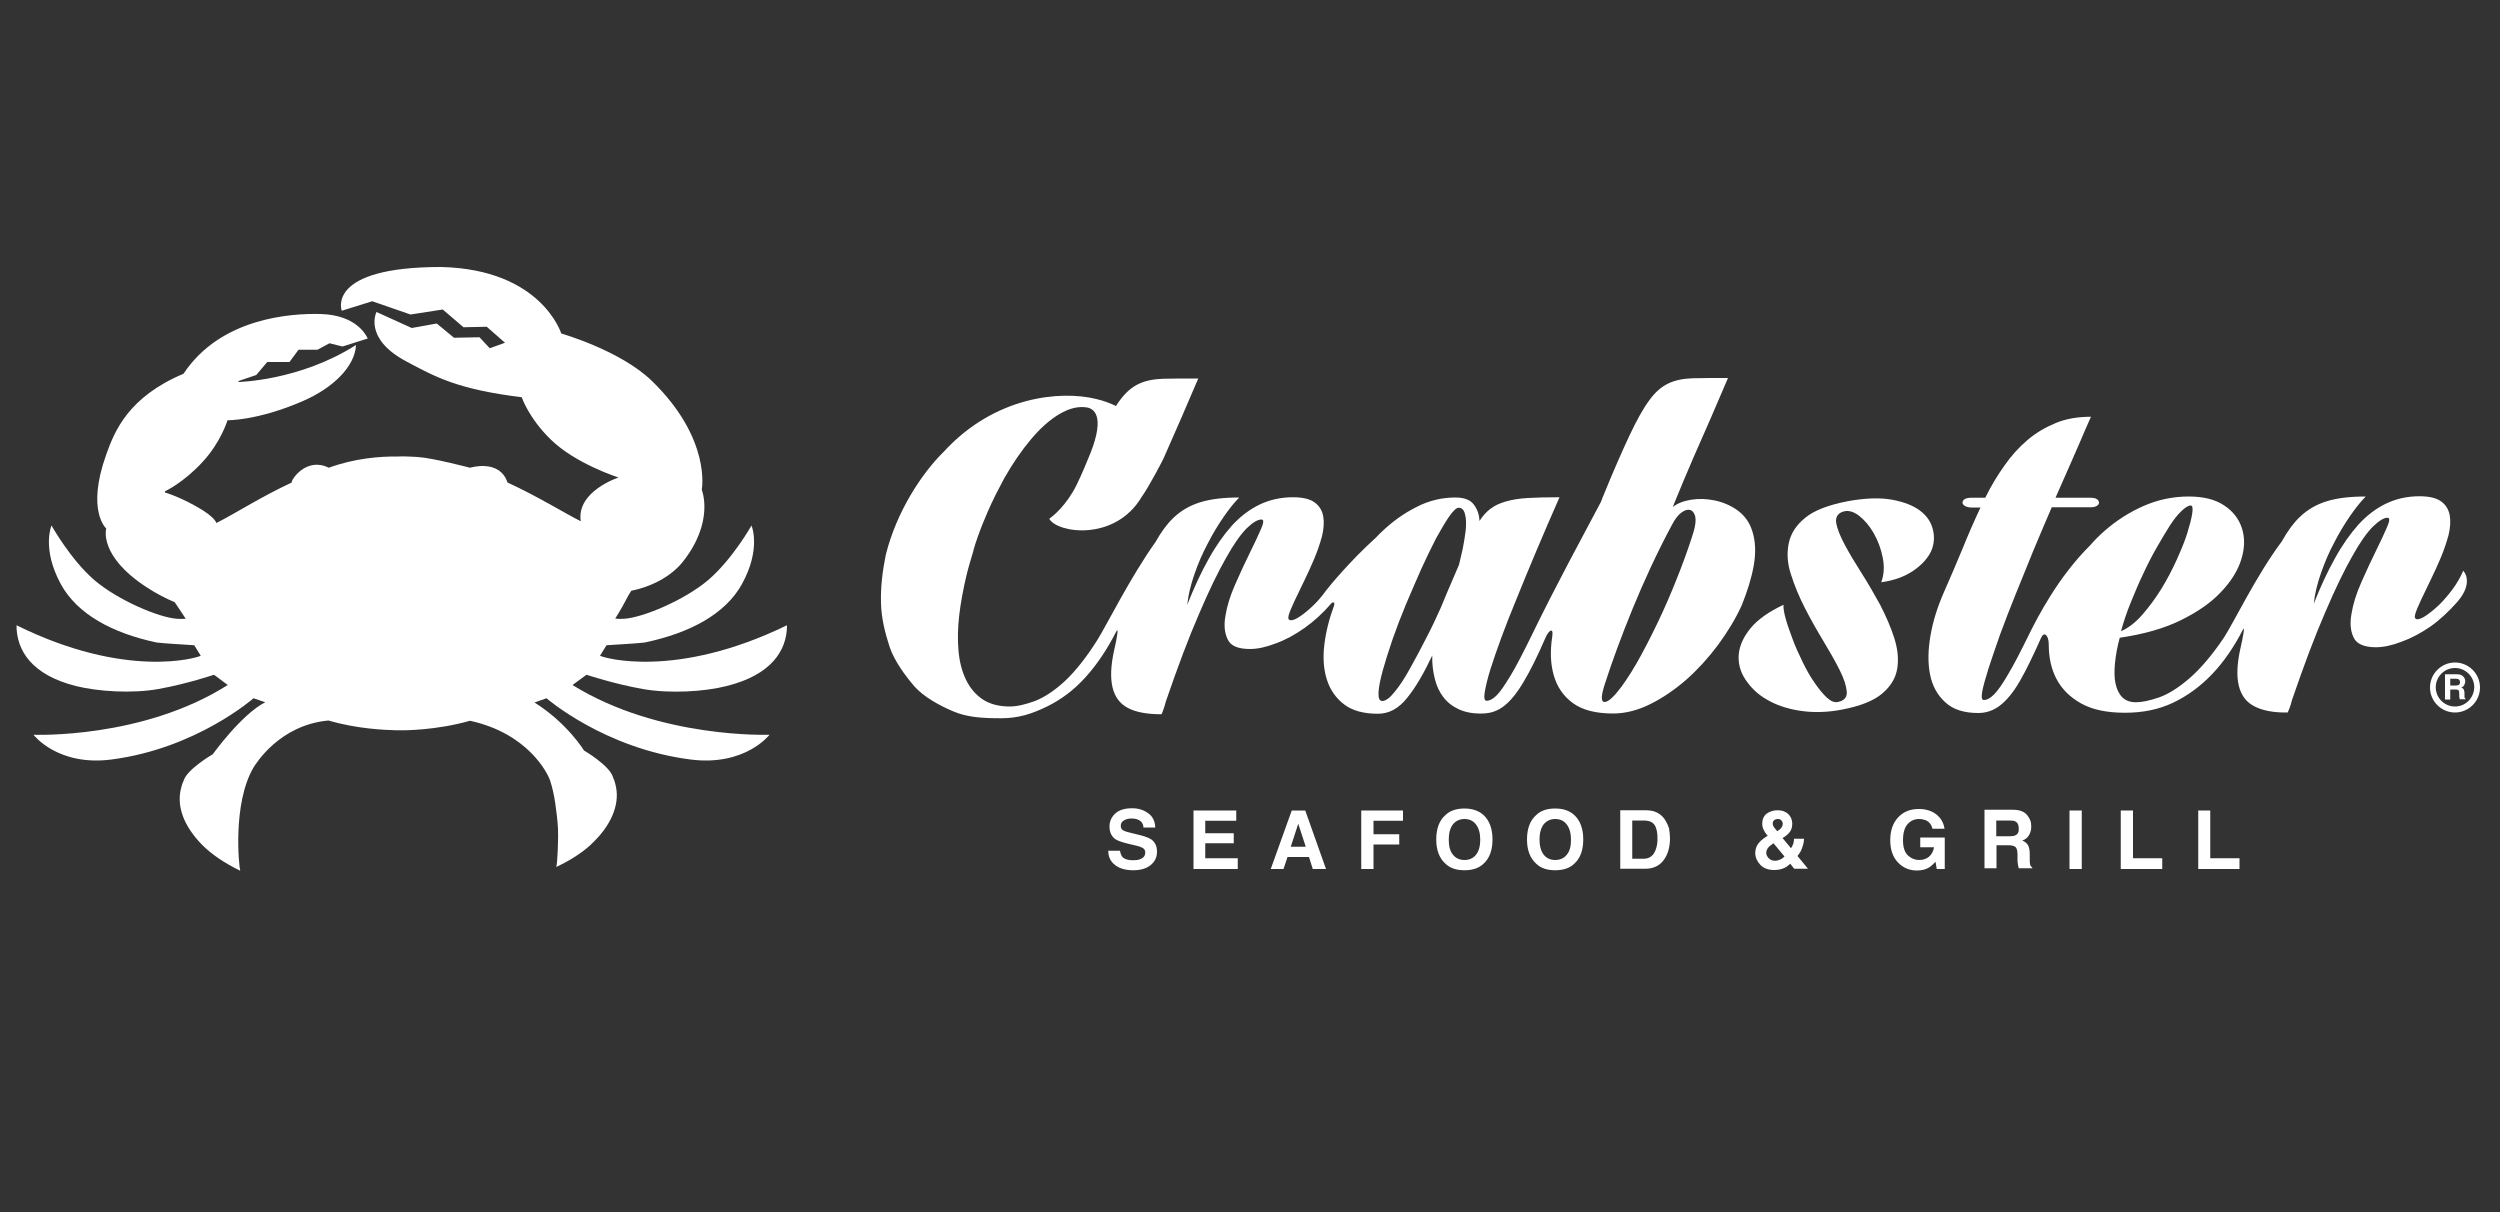 <?xml version="1.0" encoding="utf-8"?>
<!-- Generator: Adobe Illustrator 22.1.0, SVG Export Plug-In . SVG Version: 6.00 Build 0)  -->
<svg version="1.1" id="Capa_1" xmlns="http://www.w3.org/2000/svg" xmlns:xlink="http://www.w3.org/1999/xlink" x="0px" y="0px"
	 viewBox="0 0 1000 484.8" style="enable-background:new 0 0 1000 484.8;" xml:space="preserve">
<rect x="0" y="0" width="1000" height="484.8" fill="#333333" stroke="none"/>
<style type="text/css">
	.st0{fill:#FFFFFF;}
	.st1{fill-rule:evenodd;clip-rule:evenodd;fill:#FFFFFF;}
</style>
<g>
	<g>
		<path class="st0" d="M456.6,334.2l-4.1-1c-1.6-0.4-2.6-0.7-3.1-1c-0.8-0.4-1.1-1-1.1-1.9c0-0.9,0.4-1.6,1.2-2.1
			c0.8-0.5,1.8-0.8,3.1-0.8c1.2,0,2.1,0.2,2.9,0.6c1.2,0.6,1.8,1.6,1.9,3h4.7c-0.1-2.5-1-4.4-2.8-5.7c-1.8-1.3-3.9-2-6.4-2
			c-3,0-5.3,0.7-6.8,2.1c-1.5,1.4-2.3,3.1-2.3,5.2c0,2.3,0.8,4,2.4,5.1c0.9,0.6,2.6,1.2,5.1,1.8l2.5,0.6c1.5,0.3,2.6,0.7,3.3,1.1
			c0.7,0.4,1,1,1,1.8c0,1.3-0.7,2.2-2.1,2.7c-0.7,0.3-1.7,0.4-2.9,0.4c-2,0-3.4-0.5-4.2-1.4c-0.4-0.5-0.7-1.3-0.9-2.4h-4.7
			c0,2.4,0.9,4.3,2.7,5.7c1.8,1.4,4.2,2.1,7.3,2.1c3,0,5.3-0.7,7-2.1c1.7-1.4,2.5-3.2,2.5-5.3c0-2.1-0.7-3.7-2.1-4.8
			C459.7,335.2,458.4,334.7,456.6,334.2z"/>
		<polygon class="st0" points="482.1,337.3 493.5,337.3 493.5,333.3 482.1,333.3 482.1,328.3 494.5,328.3 494.5,324.2 477.4,324.2 
			477.4,347.6 495.1,347.6 495.1,343.3 482.1,343.3 		"/>
		<path class="st0" d="M516.7,324.2l-8.4,23.4h5.1l1.6-4.8h8.6l1.5,4.8h5.3l-8.3-23.4H516.7z M516.3,338.7l3-9.2l3,9.2H516.3z"/>
		<polygon class="st0" points="544.5,347.6 549.4,347.6 549.4,337.8 559.7,337.8 559.7,333.7 549.4,333.7 549.4,328.3 561.2,328.3 
			561.2,324.2 544.5,324.2 		"/>
		<path class="st0" d="M585.8,323.4c-3.3,0-5.9,0.9-7.7,2.7c-2.4,2.1-3.6,5.4-3.6,9.7c0,4.2,1.2,7.4,3.6,9.6
			c1.8,1.8,4.3,2.7,7.7,2.7c3.3,0,5.9-0.9,7.7-2.7c2.4-2.2,3.5-5.5,3.5-9.6c0-4.3-1.2-7.5-3.5-9.7
			C591.7,324.4,589.1,323.4,585.8,323.4z M590.4,341.9c-1.1,1.4-2.7,2.1-4.6,2.1c-1.9,0-3.5-0.7-4.6-2.1c-1.2-1.4-1.7-3.5-1.7-6.1
			c0-2.6,0.6-4.7,1.7-6.1c1.2-1.4,2.7-2.1,4.6-2.1c1.9,0,3.5,0.7,4.6,2.2c1.1,1.4,1.7,3.5,1.7,6.1
			C592.1,338.5,591.5,340.5,590.4,341.9z"/>
		<path class="st0" d="M622.1,323.4c-3.4,0-5.9,0.9-7.7,2.7c-2.4,2.1-3.6,5.4-3.6,9.7c0,4.2,1.2,7.4,3.6,9.6
			c1.8,1.8,4.3,2.7,7.7,2.7c3.3,0,5.9-0.9,7.7-2.7c2.4-2.2,3.5-5.5,3.5-9.6c0-4.3-1.2-7.5-3.5-9.7
			C628,324.4,625.5,323.4,622.1,323.4z M626.7,341.9c-1.1,1.4-2.7,2.1-4.6,2.1c-1.9,0-3.5-0.7-4.6-2.1c-1.1-1.4-1.7-3.5-1.7-6.1
			c0-2.6,0.6-4.7,1.7-6.1c1.2-1.4,2.7-2.1,4.6-2.1c1.9,0,3.5,0.7,4.6,2.2c1.1,1.4,1.7,3.5,1.7,6.1
			C628.4,338.5,627.9,340.5,626.7,341.9z"/>
		<path class="st0" d="M665.8,327.6c-1-1.4-2.3-2.4-4-3c-1-0.3-2.2-0.5-3.6-0.5h-10.1v23.4h10.1c3.5,0,6.2-1.5,7.9-4.4
			c1.3-2.2,1.9-4.8,1.9-7.9c0-1.2-0.2-2.5-0.4-3.9C667.2,330.1,666.6,328.8,665.8,327.6z M662.2,340.1c-0.9,2.3-2.5,3.4-4.8,3.4
			h-4.5v-15.3h4.5c2.2,0,3.7,0.6,4.5,1.9c0.8,1.3,1.1,3.1,1.1,5.5C663,337.3,662.7,338.8,662.2,340.1z"/>
		<path class="st0" d="M720.6,339.8c0.6-1.5,1-2.9,1-4.3h-4c0,0.7-0.1,1.4-0.3,2c-0.2,0.6-0.5,1.2-0.9,1.8l-3.4-4.1
			c1.3-0.7,2.2-1.5,2.9-2.4c0.7-0.9,1-2,1-3.4c0-1.5-0.6-2.8-1.6-3.8c-1.1-1-2.5-1.5-4.2-1.5c-1.8,0-3.3,0.5-4.5,1.4
			c-1.2,1-1.7,2.3-1.7,4c0,0.9,0.2,1.7,0.6,2.5c0.4,0.8,0.9,1.6,1.6,2.3l-0.5,0.3c-1.6,1-2.7,2-3.4,3c-0.7,1-1.1,2.2-1.1,3.6
			c0,1.7,0.7,3.3,2,4.7c1.3,1.4,3.2,2.1,5.6,2.1c1.6,0,3-0.3,4.2-0.9c0.7-0.3,1.4-0.9,2.2-1.6l1.6,2h5.5l-4.2-5.1
			C719.7,341.5,720.3,340.6,720.6,339.8z M709.9,327.9c0.4-0.2,0.7-0.3,1.2-0.3c0.7,0,1.2,0.2,1.5,0.6c0.3,0.4,0.5,0.8,0.5,1.3
			c0,0.7-0.3,1.3-0.8,1.9c-0.3,0.3-0.8,0.7-1.4,1.1c-0.7-0.8-1.1-1.3-1.3-1.6c-0.3-0.5-0.5-0.9-0.5-1.3
			C709,328.8,709.3,328.3,709.9,327.9z M712.1,343.8c-0.7,0.3-1.4,0.5-2.1,0.5c-1,0-1.8-0.3-2.5-1c-0.6-0.6-1-1.4-1-2.1
			c0-0.7,0.2-1.3,0.6-1.9c0.4-0.6,1.1-1.2,2.3-2l4.4,5.3C713.3,343.1,712.8,343.5,712.1,343.8z"/>
		<path class="st0" d="M768.2,338.9h5.4c-0.2,1.5-0.9,2.8-1.9,3.7c-1,0.9-2.4,1.4-4,1.4c-1.7,0-3.2-0.6-4.5-1.8
			c-1.3-1.2-2-3.2-2-6.1c0-2.9,0.6-5,1.8-6.4c1.2-1.4,2.8-2.1,4.6-2.1c1,0,1.9,0.2,2.7,0.5c1.4,0.6,2.3,1.8,2.7,3.4h4.8
			c-0.3-2.2-1.3-4.1-3.1-5.6c-1.8-1.5-4.2-2.3-7.2-2.3c-3.4,0-6.2,1.1-8.3,3.4c-2.1,2.3-3.1,5.3-3.1,9.1c0,3.7,1,6.7,3.1,8.9
			c2,2.1,4.5,3.2,7.6,3.2c1.9,0,3.5-0.4,4.8-1.2c0.8-0.5,1.6-1.2,2.6-2.3l0.5,2.9h3.2V335h-9.8V338.9z"/>
		<path class="st0" d="M812,345.6c-0.1-0.4-0.1-1.1-0.1-2.2v-1.6c0-1.6-0.2-2.9-0.7-3.7c-0.4-0.8-1.2-1.4-2.3-1.9
			c1.3-0.4,2.2-1.2,2.8-2.3c0.6-1.1,0.8-2.2,0.8-3.3c0-0.9-0.1-1.7-0.4-2.5c-0.3-0.7-0.7-1.4-1.2-2c-0.6-0.7-1.3-1.3-2.2-1.6
			c-0.9-0.4-2.1-0.6-3.7-0.6h-11.2v23.4h4.8v-9.2h4.8c1.4,0,2.3,0.3,2.8,0.7c0.5,0.5,0.8,1.5,0.8,3l0,2.2c0,0.7,0.1,1.4,0.2,2
			c0.1,0.3,0.2,0.7,0.3,1.3h5.4V347C812.4,346.7,812.1,346.2,812,345.6z M806.2,334.1c-0.5,0.3-1.3,0.4-2.4,0.4h-5.3v-6.3h5.4
			c1,0,1.8,0.1,2.3,0.4c0.9,0.5,1.3,1.4,1.3,2.9C807.6,332.8,807.1,333.7,806.2,334.1z"/>
		<rect x="827.8" y="324.2" class="st0" width="4.9" height="23.4"/>
		<polygon class="st0" points="853.2,324.2 848.3,324.2 848.3,347.6 864.9,347.6 864.9,343.3 853.2,343.3 		"/>
		<polygon class="st0" points="884.1,343.3 884.1,324.2 879.3,324.2 879.3,347.6 895.8,347.6 895.8,343.3 		"/>
	</g>
	<path class="st0" d="M229,274l5.6-4.1c0,0,11.1,3.7,22.5,5.7c10.7,1.9,24.6,1.1,33.6-1.2c17.6-4.4,24.1-14,24.1-24.3
		c-44.4,21.6-73.1,13.1-74.8,12.2l2.6-4.2c5.9-0.4,11.9-0.7,15.3-1.1c18-3.8,32.2-11.3,38.9-23.4c7.8-14.2,3.8-23.4,3.8-23.4
		s-7.6,13.5-17.3,21.8c-9.7,8.2-26.2,15-33.5,15.5c-1.3,0.1-2.5,0.1-3.7-0.1c2.4-3.8,4.1-7,5.3-9.3c0.6-0.9,0.7-1.2,1.1-1.8
		c1.2-0.3,0.9-0.2,2.2-0.5c7.4-1.9,14-5.7,18.2-10.8c13.1-16.3,7.8-29.1,7.8-29.1s4-20.2-19.9-43.5c-12.7-12.3-36.3-19-36.3-19
		s-7.9-25.7-48.1-26.6c-46.3,0-39.7,17.5-39.7,17.5l12.2-3.8l15.3,5.3l12.9-2l8.3,7.1l9.3-0.2l7.3,6.4l-6.1,2.2l-4.1-4.4l-10.2,0.2
		l-6.9-5.7l-10,1.8l-14.1-6.4c0,0-5.4,10.5,11.8,19.7c11.8,6.3,20.5,11.2,46.3,14.4c0,0,2.7,8.2,11.5,16.8
		c9.9,9.8,27.2,15.3,27.2,15.3s-16.9,5.5-15.1,17.5c-6.4-3.2-17.3-10-29.3-15.5c-3.2-9.6-15-5.9-15-5.9s-14.7-3.9-20.9-4.3l0,0
		c0,0,0,0-0.1,0c-0.6,0-1.1-0.1-1.7-0.1c-2.1-0.1-4.1-0.2-5.9-0.1c-7.4-0.1-17.5,0.7-27.9,4.5c-8.9-4.5-15.2,4.9-14.8,5.9
		c-11.8,5.5-22.6,12.3-28.8,15.5c-0.5,0.2-0.9,0.5-1.3,0.7c-0.7-1.5-2.4-3.1-5.5-5.1c-8.6-5.3-15.1-7.1-15.1-7.1v-0.5
		c0,0,7.3-3.3,15.1-11.8c7.3-7.9,9.9-16.6,9.9-16.6s12.1,0.2,30.2-7.7c12-5.2,20.8-13.8,21.2-22.4c-22.6,14.4-47.2,14.8-47.2,14.8
		s0.2-0.2,0.5-0.5l6.8-2.3l4.4-5.2h0h8.9l3.6-4.9h0h7.6l4.8-2.6l0,0l5.2,1.3l10.1-3.2c-0.4-0.7-4-9.4-18.9-9.8
		c-11.6-0.3-39.9,1.4-54.8,23.9c-22.1,9.3-27.6,23-30.9,32.3c-8.1,22.6,0,29.6,0,29.6s-3.3,10.9,16.3,23.6c4,2.6,7.8,4.5,11.1,5.9
		c0,0,3.8,5.7,4.4,6.6c-1.1,0.1-2.3,0.1-3.6,0c-7.1-0.5-23.4-7.3-33-15.5c-9.5-8.2-17.1-21.8-17.1-21.8s-4,9.2,3.7,23.4
		c6.6,12.1,20.6,19.6,38.3,23.4c3.4,0.4,9.3,0.7,15.1,1.1l2.6,4.2c-1.7,0.9-30,9.4-73.7-12.2c0,10.3,6.3,19.9,23.7,24.3
		c8.8,2.2,22.5,3.1,33.1,1.2c11.2-2,22.2-5.7,22.2-5.7l5.5,4.1c-34.2,21.7-77.7,19.9-77.7,19.9s9.6,12.7,31.2,9.9
		c34-4.4,56.8-24.5,56.8-24.5l4.7,1.6c-9.5,4.8-21,20.8-21,20.8s-10.4,6-11.7,10.7c-0.4,0.8-0.7,1.7-0.9,2.6
		c-1,3.6-0.8,7.4,0.6,11.3c1.4,3.9,4,7.8,7.7,11.6c3.8,3.8,8.9,7.3,15.3,10.4c-0.5-1.4-3.2-26.8,5.3-41.3c0.9-1.4,10.3-17,30-18.8
		c11.5,3.4,22.9,3.8,26.8,3.9v0c0.5,0,1,0,1.4,0c2.1,0.1,15.1,0,28.4-3.8c23.3,5.1,31.1,21.1,32,23.8c0.9,2.7,1.6,5.8,2.1,9.2
		c0.5,3.4,0.9,6.8,1.1,10.1c0.2,3.3-0.2,14-0.7,15.4c6.5-3.1,11.6-6.5,15.3-10.4c3.8-3.8,6.3-7.7,7.7-11.6c1.4-3.9,1.6-7.7,0.6-11.3
		c-0.2-0.9-0.5-1.7-0.9-2.6c-1.3-4.7-11.6-10.7-11.6-10.7s-6.6-10.9-19.8-19.2l4.8-1.7c0,0,23.1,20.1,57.6,24.5
		c21.9,2.8,31.6-9.9,31.6-9.9S263.7,295.6,229,274z"/>
	<path class="st0" d="M985.8,279c0-0.2,0-0.5,0-0.9v-0.7c0-0.7-0.1-1.2-0.3-1.6c-0.2-0.4-0.5-0.6-1-0.8c0.6-0.2,1-0.5,1.2-1
		c0.2-0.5,0.4-0.9,0.4-1.4c0-0.4-0.1-0.8-0.2-1.1c-0.1-0.3-0.3-0.6-0.5-0.8c-0.3-0.3-0.6-0.5-0.9-0.7c-0.4-0.2-0.9-0.2-1.6-0.3H978
		v10.1h2.1v-4h2.1c0.6,0,1,0.1,1.2,0.3c0.2,0.2,0.3,0.6,0.3,1.3l0,0.9c0,0.3,0,0.6,0.1,0.9c0,0.1,0.1,0.3,0.1,0.5h2.3v-0.3
		C986,279.4,985.9,279.2,985.8,279z M983.4,274c-0.2,0.1-0.6,0.2-1,0.2h-2.3v-2.7h2.3c0.4,0,0.8,0.1,1,0.2c0.4,0.2,0.6,0.6,0.6,1.2
		C984,273.4,983.8,273.8,983.4,274z"/>
	<path class="st0" d="M982,265c-5.5,0-10,4.5-10,10c0,5.5,4.5,10,10,10c5.5,0,10-4.5,10-10C992,269.5,987.5,265,982,265z M982,282.6
		c-4.2,0-7.7-3.4-7.7-7.7c0-4.2,3.4-7.7,7.7-7.7c4.2,0,7.7,3.4,7.7,7.7C989.6,279.2,986.2,282.6,982,282.6z"/>
	<g>
		<path class="st0" d="M773.2,212c-0.7-3-2.3-5.5-5-7.6c-2.7-2.1-6.5-3.6-11.3-4.5c-4.9-0.9-10.8-0.7-17.9,0.6
			c-7.7,1.5-13.4,3.7-16.9,6.6c-3.6,2.9-5.8,6.3-6.6,10.2c-0.8,3.9-0.6,8.1,0.9,12.5c1.4,4.5,3.3,9,5.6,13.5
			c2.3,4.5,4.8,8.9,7.4,13.2c2.6,4.3,4.8,8.2,6.5,11.6c1.7,3.4,2.6,6.2,2.8,8.5c0.2,2.3-1,3.7-3.6,4.2c-1.3,0.3-2.7-0.3-4.3-1.7
			c-1.6-1.5-3.2-3.4-4.9-5.9c-1.7-2.4-3.3-5.2-4.8-8.3c-1.5-3.1-2.9-6.1-4-9.1c-1.1-3-2.1-5.7-2.8-8.2c-0.7-2.5-1-4.4-0.9-5.7
			c-5.9,2.8-10.3,5.9-13.1,9.3c-2.9,3.5-4.4,6.9-4.8,10.4c-0.3,3.5,0.5,6.9,2.6,10.1c2.1,3.2,4.9,6,8.6,8.1
			c3.7,2.2,8.1,3.7,13.3,4.5c5.2,0.8,10.9,0.7,17-0.5c7.2-1.4,12.5-3.5,15.9-6.4c3.4-2.9,5.4-6.2,6-10c0.6-3.8,0.2-7.8-1.2-12.2
			c-1.4-4.4-3.3-8.7-5.6-13.2c-2.4-4.4-4.9-8.7-7.5-12.8c-2.6-4.1-4.9-7.9-6.7-11.3c-1.8-3.4-3-6.3-3.4-8.6
			c-0.4-2.3,0.5-3.9,2.6-4.6c2-0.7,4.1-0.2,6.4,1.5c2.3,1.8,4.3,4.1,6,7.1c1.7,3,2.9,6.2,3.6,9.8c0.7,3.6,0.5,6.8-0.6,9.8
			c5.2-0.7,9.4-2.3,12.8-4.6c3.4-2.3,5.7-4.9,7.1-7.7C773.6,217.9,773.9,215,773.2,212z"/>
		<path class="st0" d="M985.3,228.3c-1.1,2.5-2.5,5-4.2,7.3c-1.7,2.3-3.5,4.4-5.3,6.2c-1.9,1.8-3.6,3.2-5.2,4.3
			c-1.6,1.1-2.8,1.6-3.6,1.6c-1,0-1.3-0.7-0.9-2.1c0.4-1.4,1.2-3.2,2.3-5.6c1.1-2.3,2.4-5,3.8-7.9c1.4-2.9,2.8-5.9,4.1-9
			c1.3-3.1,2.3-6.1,3.1-9c0.7-2.9,0.9-5.6,0.5-7.9c-0.4-2.3-1.5-4.2-3.4-5.6c-1.9-1.4-4.8-2.1-8.7-2.1c-4.9,0-9.3,1-13.3,2.9
			c-4,1.9-7.7,4.7-11.1,8.4c-3.3,3.7-6.5,8.2-9.4,13.5c-3,5.3-5.8,11.4-8.5,18.2c0.4-3.9,1.4-8,2.9-12.3c1.5-4.3,3.2-8.3,5.3-12.2
			c2-3.9,4.1-7.4,6.4-10.7c2.2-3.2,4.3-5.8,6.2-7.7c-6.2,0-11.4,0.6-15.6,1.9c-4.2,1.3-7.8,3.4-10.8,6.3c-2.6,2.5-5,5.8-7.2,9.8
			c-10.1,13.4-19.6,33.2-23.3,38.7c-4.7,6.9-9.2,12.2-13.6,16c-4.4,3.8-8.5,6.4-12.3,7.7c-3.8,1.3-6.8,1.9-9.1,1.9
			c-2.4,0-4.2-0.7-5.5-2c-1.3-1.3-2.2-3.2-2.7-5.5c-0.5-2.3-0.5-5.1-0.2-8.2c0.3-3.1,0.9-6.5,1.9-10.1c9.5-1.4,17.7-3.7,24.4-7
			c6.7-3.3,12.1-7,16.1-11.3c4-4.2,6.7-8.5,8.1-13c1.4-4.5,1.5-8.6,0.3-12.4c-1.2-3.8-3.6-6.9-7.1-9.2c-3.5-2.4-8.3-3.6-14.2-3.6
			c-6.4,0-12.4,1.3-18.1,3.8c-5.7,2.5-10.8,5.8-15.4,9.8c-2.2,1.9-4.2,3.9-6.1,6.1c-12.5,12.4-20.7,28.2-24.4,35.7
			c-3.3,6.7-6,12-8.3,15.8c-2.2,3.8-4.1,6.5-5.6,8c-1.5,1.5-2.8,2.2-4.1,2.2c-0.8,0-1-1.1-0.6-3.4c0.4-2.3,1.3-5.3,2.5-9.2
			c1.2-3.8,2.8-8.3,4.6-13.5c1.9-5.2,4-10.6,6.3-16.3c2.3-5.7,4.7-11.5,7.1-17.5c2.5-5.9,4.9-11.7,7.3-17.2l15.6,0
			c1.1,0,1.9-0.2,2.5-0.6c0.6-0.4,0.8-0.8,0.8-1.3c0-0.5-0.3-0.9-0.8-1.3c-0.5-0.4-1.4-0.6-2.7-0.6l-13.9,0c2-4.6,3.9-8.8,5.6-12.7
			c1.7-3.9,3.2-7.3,4.5-10.3c1.4-3.4,2.8-6.5,4.1-9.4c-5.3,0-10,0.8-14.1,2.5c-4.1,1.7-7.9,3.9-11.3,6.8c-3.4,2.9-6.5,6.3-9.2,10.2
			c-2.8,3.9-5.4,8.2-7.7,12.9h-5.6c-1.2,0-2.1,0.2-2.7,0.6c-0.6,0.4-0.8,0.9-0.8,1.4c0,0.5,0.4,0.9,1,1.3c0.7,0.4,1.6,0.6,2.7,0.6
			h3.5c-2.5,5.3-4.9,10.8-7.2,16.5c-2.4,5.7-4.8,11.5-7.4,17.3c-2.6,5.9-4.4,11.6-5.4,17.4c-1,5.7-1.1,10.9-0.2,15.5
			c0.9,4.6,2.9,8.3,6.1,11.2c3.1,2.9,7.5,4.3,13.2,4.3c3.2,0,6.1-1,8.7-3c2.6-2,5.3-5.2,7.9-9.7c2.6-4.5,5.4-10.3,8.6-17.5
			c1.1-2.5,3-1,3,2.8c0,5.2,1,9.8,3.1,13.8c2.1,4,5.4,7.3,9.9,9.8c4.5,2.5,10.3,3.7,17.5,3.7c7.1,0,13.5-1.3,19.2-4
			c5.7-2.7,10.9-6.5,15.6-11.4c4.7-4.9,8.8-10.9,12.4-17.9c0.9-1.7-0.1,3.6-1,7.4c-1.4,6.2-1.6,11.2-0.7,15c0.9,3.8,2.9,6.6,6.2,8.3
			c3.2,1.7,7.7,2.6,13.4,2.5c0.2-0.5,0.5-1.2,0.8-2c0.3-0.8,0.6-1.8,0.9-3c4.8-14,9.2-25.7,13.3-35.1c4-9.4,7.6-16.8,10.8-22.4
			c3.1-5.6,5.9-9.5,8.3-11.9c2.4-2.3,4.3-3.5,5.8-3.5c1,0,0.9,1.3-0.2,3.8c-1.1,2.6-2.6,5.7-4.5,9.6c-1.9,3.8-3.8,8-5.8,12.5
			c-2,4.5-3.3,8.7-3.9,12.5c-0.7,3.8-0.4,7,0.9,9.6c1.2,2.5,4.2,3.8,8.9,3.8c2.9,0,6.3-0.7,10.2-2.2c3.9-1.4,7.8-3.5,11.6-6.1
			c3.8-2.7,7.3-6,10.6-9.7C989.9,232.8,985.3,228.3,985.3,228.3z M852.3,241c1.6-3.9,3.2-7.8,5-11.5c1.7-3.7,3.5-7.2,5.4-10.5
			c1.9-3.3,3.6-6.2,5.2-8.7c1.6-2.5,3.2-4.5,4.7-5.9c1.5-1.4,2.7-2.2,3.7-2.2c0.7,0,0.9,1,0.6,3.1c-0.3,2.1-1,4.7-2,8
			c-1,3.2-2.5,6.8-4.3,10.8c-1.8,3.9-3.8,7.8-6.1,11.5c-2.3,3.7-4.8,7.1-7.5,10.2c-2.7,3.1-5.5,5.3-8.6,6.7
			C849.4,248.8,850.7,244.9,852.3,241z"/>
		<path class="st0" d="M701.5,226.2c0.9-5.2,0.7-9.8-0.6-13.8c-1.1-3.5-3.1-6.2-5.8-8.2c-2.8-2-5.8-3.3-9.1-4
			c-3.3-0.7-6.5-0.8-9.6-0.3c-3.1,0.5-5.5,1.5-7.3,2.9c2.8-6.9,5.5-13.4,8.2-19.6c2.7-6.2,5.1-11.6,7.2-16.4
			c2.4-5.5,4.6-10.7,6.7-15.6c-5.5,0-10.2,0-13.9,0.1c-3.7,0.1-7,0.7-9.8,2c-2.8,1.3-5.4,3.5-7.7,6.7c-2.4,3.2-5.1,8-8.1,14.4
			c-3,6.4-6.6,14.6-10.7,24.7c-0.2,0.5-0.4,1-0.6,1.6c-20.8,38.8-24.6,47.1-27.8,53.6c-3.3,6.7-6,12-8.3,15.8
			c-2.3,3.8-4.1,6.5-5.6,8c-1.5,1.5-2.8,2.2-4.1,2.2c-0.8,0-1.1-1.2-0.7-3.5c0.4-2.3,1.1-5.4,2.3-9.2c1.2-3.8,2.7-8.1,4.5-13
			c1.8-4.9,3.8-9.9,5.9-15c4.8-11.9,10.5-25.5,17.2-40.7c-5,0-9.2,0.1-12.7,0.3c-3.5,0.2-6.4,0.7-8.8,1.4c-2.4,0.7-4.4,1.6-6.1,2.9
			c-1.6,1.2-3.1,2.8-4.4,4.9c-0.1-2.6-0.9-4.8-2.3-6.6c-1.4-1.9-3.9-2.8-7.3-2.8c-5.4,0-10.6,1.2-15.6,3.8c-5,2.5-9.6,5.8-13.8,9.8
			c-0.9,0.9-1.8,1.7-2.6,2.6c-9.9,8.9-18.5,19.3-19.6,20.8c-1.7,2.3-3.4,4.4-5.3,6.2c-1.9,1.8-3.6,3.2-5.2,4.3
			c-1.6,1.1-2.8,1.6-3.7,1.6c-1,0-1.3-0.7-0.9-2.1c0.4-1.4,1.2-3.2,2.3-5.6c1.1-2.3,2.4-5,3.8-7.9c1.4-2.9,2.8-5.9,4.1-9
			c1.3-3.1,2.3-6.1,3.1-9c0.7-2.9,0.9-5.6,0.5-7.9c-0.4-2.3-1.5-4.2-3.4-5.6c-1.9-1.4-4.8-2.1-8.7-2.1c-4.9,0-9.3,1-13.3,2.9
			c-4,1.9-7.7,4.7-11.1,8.4c-3.3,3.7-6.5,8.2-9.4,13.5c-3,5.3-5.8,11.4-8.5,18.2c0.4-3.9,1.4-8,2.9-12.3c1.5-4.3,3.2-8.3,5.3-12.2
			c2-3.9,4.1-7.4,6.4-10.7c2.2-3.2,4.3-5.8,6.2-7.7c-6.2,0-11.4,0.6-15.6,1.9c-4.2,1.3-7.8,3.4-10.8,6.3c-2.6,2.5-4.9,5.7-7.1,9.6
			c-10.1,14.2-19.8,33.7-23.2,39.1c-4.4,7-8.7,12.4-12.9,16.4c-4.2,3.9-8.3,6.6-12.1,8.1c-3.9,1.4-7.2,2.2-10.1,2.2
			c-4.4,0-8.1-1-10.9-2.9c-2.8-1.9-5-4.5-6.6-7.8c-1.6-3.3-2.6-7.1-3-11.6c-0.4-4.4-0.3-9.2,0.3-14.3c0.6-5.1,1.6-10.4,2.9-15.9
			c0.8-3.3,1.8-6.6,2.8-9.9c0-0.1,0-0.1,0-0.2c2-7,5.4-14.8,7.3-18.9c0.2-0.3,0.3-0.7,0.5-1c0.6-1.2,0.9-1.9,0.9-1.9l0,0
			c1.2-2.3,2.4-4.6,3.6-6.9c3.4-6,7-11.2,10.7-15.6c3.7-4.4,7.5-7.8,11.4-10.1c3.9-2.3,7.6-3.2,11.1-2.6c3.4,0.7,7.3,4.6,0.1,21.1
			c-1.3,3.2-4.1,9.8-5.9,12.7c-4.4,7.4-9.4,10.7-9.4,10.7c3.2,5.8,26.4,9.2,37-8.8c2.9-4,8.4-14.6,8.7-15.3
			c2.7-6.2,5.1-11.6,7.2-16.4c2.4-5.5,4.6-10.7,6.7-15.6c-5.5,0-10.2,0-13.9,0.1c-3.7,0.1-7,0.7-9.8,2c-2.8,1.3-5.4,3.5-7.7,6.7
			c-0.5,0.6-1,1.4-1.5,2.2c-2.3-1.1-4.9-2.1-7.9-2.8c-14.1-3.5-40.6-1.2-61,21.1c-8.7,8.5-18.9,23.9-23.2,41.3
			c-1.3,6.4-2.1,13-1.9,19.1c0.1,6.1,1.7,12.4,3.5,17.8c1.8,5.4,6.4,11.7,10,15.8c3.6,4,9.8,7.5,15.3,9.8c5.5,2.4,11.7,2.8,19.2,2.8
			c7.1,0,12.4-1.8,18.2-4.6c5.8-2.8,11-6.7,15.6-11.8c4.6-5.1,8.7-11.2,12.3-18.3c1.1-2.1,0.2,3.1-0.8,7.3c-1.4,6.2-1.6,11.2-0.7,15
			c0.9,3.8,2.9,6.6,6.2,8.3c3.2,1.7,7.7,2.5,13.4,2.5c0.3-0.5,0.5-1.2,0.8-2c0.3-0.8,0.6-1.8,0.9-3c4.8-14,9.2-25.7,13.3-35.1
			c4-9.4,7.6-16.8,10.8-22.4c3.1-5.6,5.9-9.5,8.3-11.9c2.4-2.3,4.3-3.5,5.9-3.5c1,0,0.9,1.3-0.2,3.8c-1.1,2.6-2.6,5.7-4.5,9.6
			c-1.9,3.8-3.8,8-5.8,12.5c-2,4.5-3.3,8.7-3.9,12.5c-0.7,3.8-0.4,7,0.9,9.6c1.2,2.6,4.2,3.8,8.9,3.8c2.9,0,6.3-0.7,10.2-2.2
			c3.9-1.4,7.8-3.5,11.6-6.2c3.8-2.7,7.3-5.9,10.6-9.7c0.8-1,1.7-0.6,1.2,0.8c-2,5.4-3.3,10.7-3.9,15.9c-0.6,5.2-0.2,9.8,1.1,13.8
			c1.3,4,3.6,7.3,6.9,9.8c3.3,2.5,7.8,3.7,13.5,3.7c4.4,0,8.3-2.1,11.7-6.4c3.4-4.2,6.7-9.9,10-16.9c-0.1,3.3,0.3,6.4,1,9.2
			c0.7,2.9,1.8,5.3,3.4,7.4c1.6,2.1,3.6,3.7,6.2,4.9c2.6,1.2,5.7,1.8,9.3,1.7c3.3,0,6.3-1,8.8-3c2.6-2,5.2-5.2,7.8-9.6
			c2.7-4.5,5.6-10.3,8.7-17.5c1.3-3.1,3.4-4.7,2.8-0.7c-0.9,5.8-0.7,11,0.6,15.5c1.3,4.6,3.8,8.3,7.6,11.1c3.8,2.8,9.2,4.2,16.1,4.2
			c5,0,10-1.3,15-3.8c5-2.5,9.8-5.8,14.4-9.8c4.5-4,8.7-8.6,12.6-13.8c3.8-5.2,7-10.4,9.5-15.9C698.9,236.6,700.6,231.3,701.5,226.2
			z M586.3,212c-0.3,2.4-0.7,4.9-1.2,7.5c-0.6,2.6-1.1,4.7-1.5,6.4l-4.8,11.2c-0.4,1-0.8,1.9-1.2,2.9c-0.4,1-0.8,1.9-1.2,2.9
			c-1.7,3.8-3.6,7.9-5.9,12.3c-2.2,4.4-4.4,8.4-6.5,12.2c-2.1,3.8-4.1,6.9-6.1,9.3c-1.9,2.4-3.6,3.7-5,3.7c-1.1,0-1.6-1.1-1.5-3.4
			c0.1-2.2,0.7-5.1,1.7-8.8c1-3.6,2.3-7.7,3.9-12.4c1.6-4.6,3.4-9.3,5.4-14.1c2-4.8,4.1-9.5,6.1-14.1c2.1-4.6,4.1-8.7,6-12.4
			c2-3.6,3.7-6.5,5.3-8.8c1.6-2.2,2.8-3.3,3.6-3.3c1.4,0,2.2,0.9,2.6,2.6C586.5,207.4,586.5,209.5,586.3,212z M677.5,212.5
			c-1.2,4-2.9,8.9-5.1,14.7c-2.2,5.7-4.6,11.6-7.3,17.5c-2.7,5.9-5.5,11.5-8.4,16.9c-2.9,5.4-5.7,9.8-8.2,13.2c-3,4-5.2,6-6.7,6
			c-1.5-0.1-1.4-2.4,0.1-7.1c2.9-9,6.6-19.1,11.1-30.1c4.5-11,9.7-22.3,15.8-33.7c1.2-2.3,2.5-4,3.8-4.9c1.4-1,2.5-1.3,3.5-1
			c1,0.3,1.6,1.2,2,2.6C678.4,208,678.2,210,677.5,212.5z"/>
	</g>
</g>
</svg>
